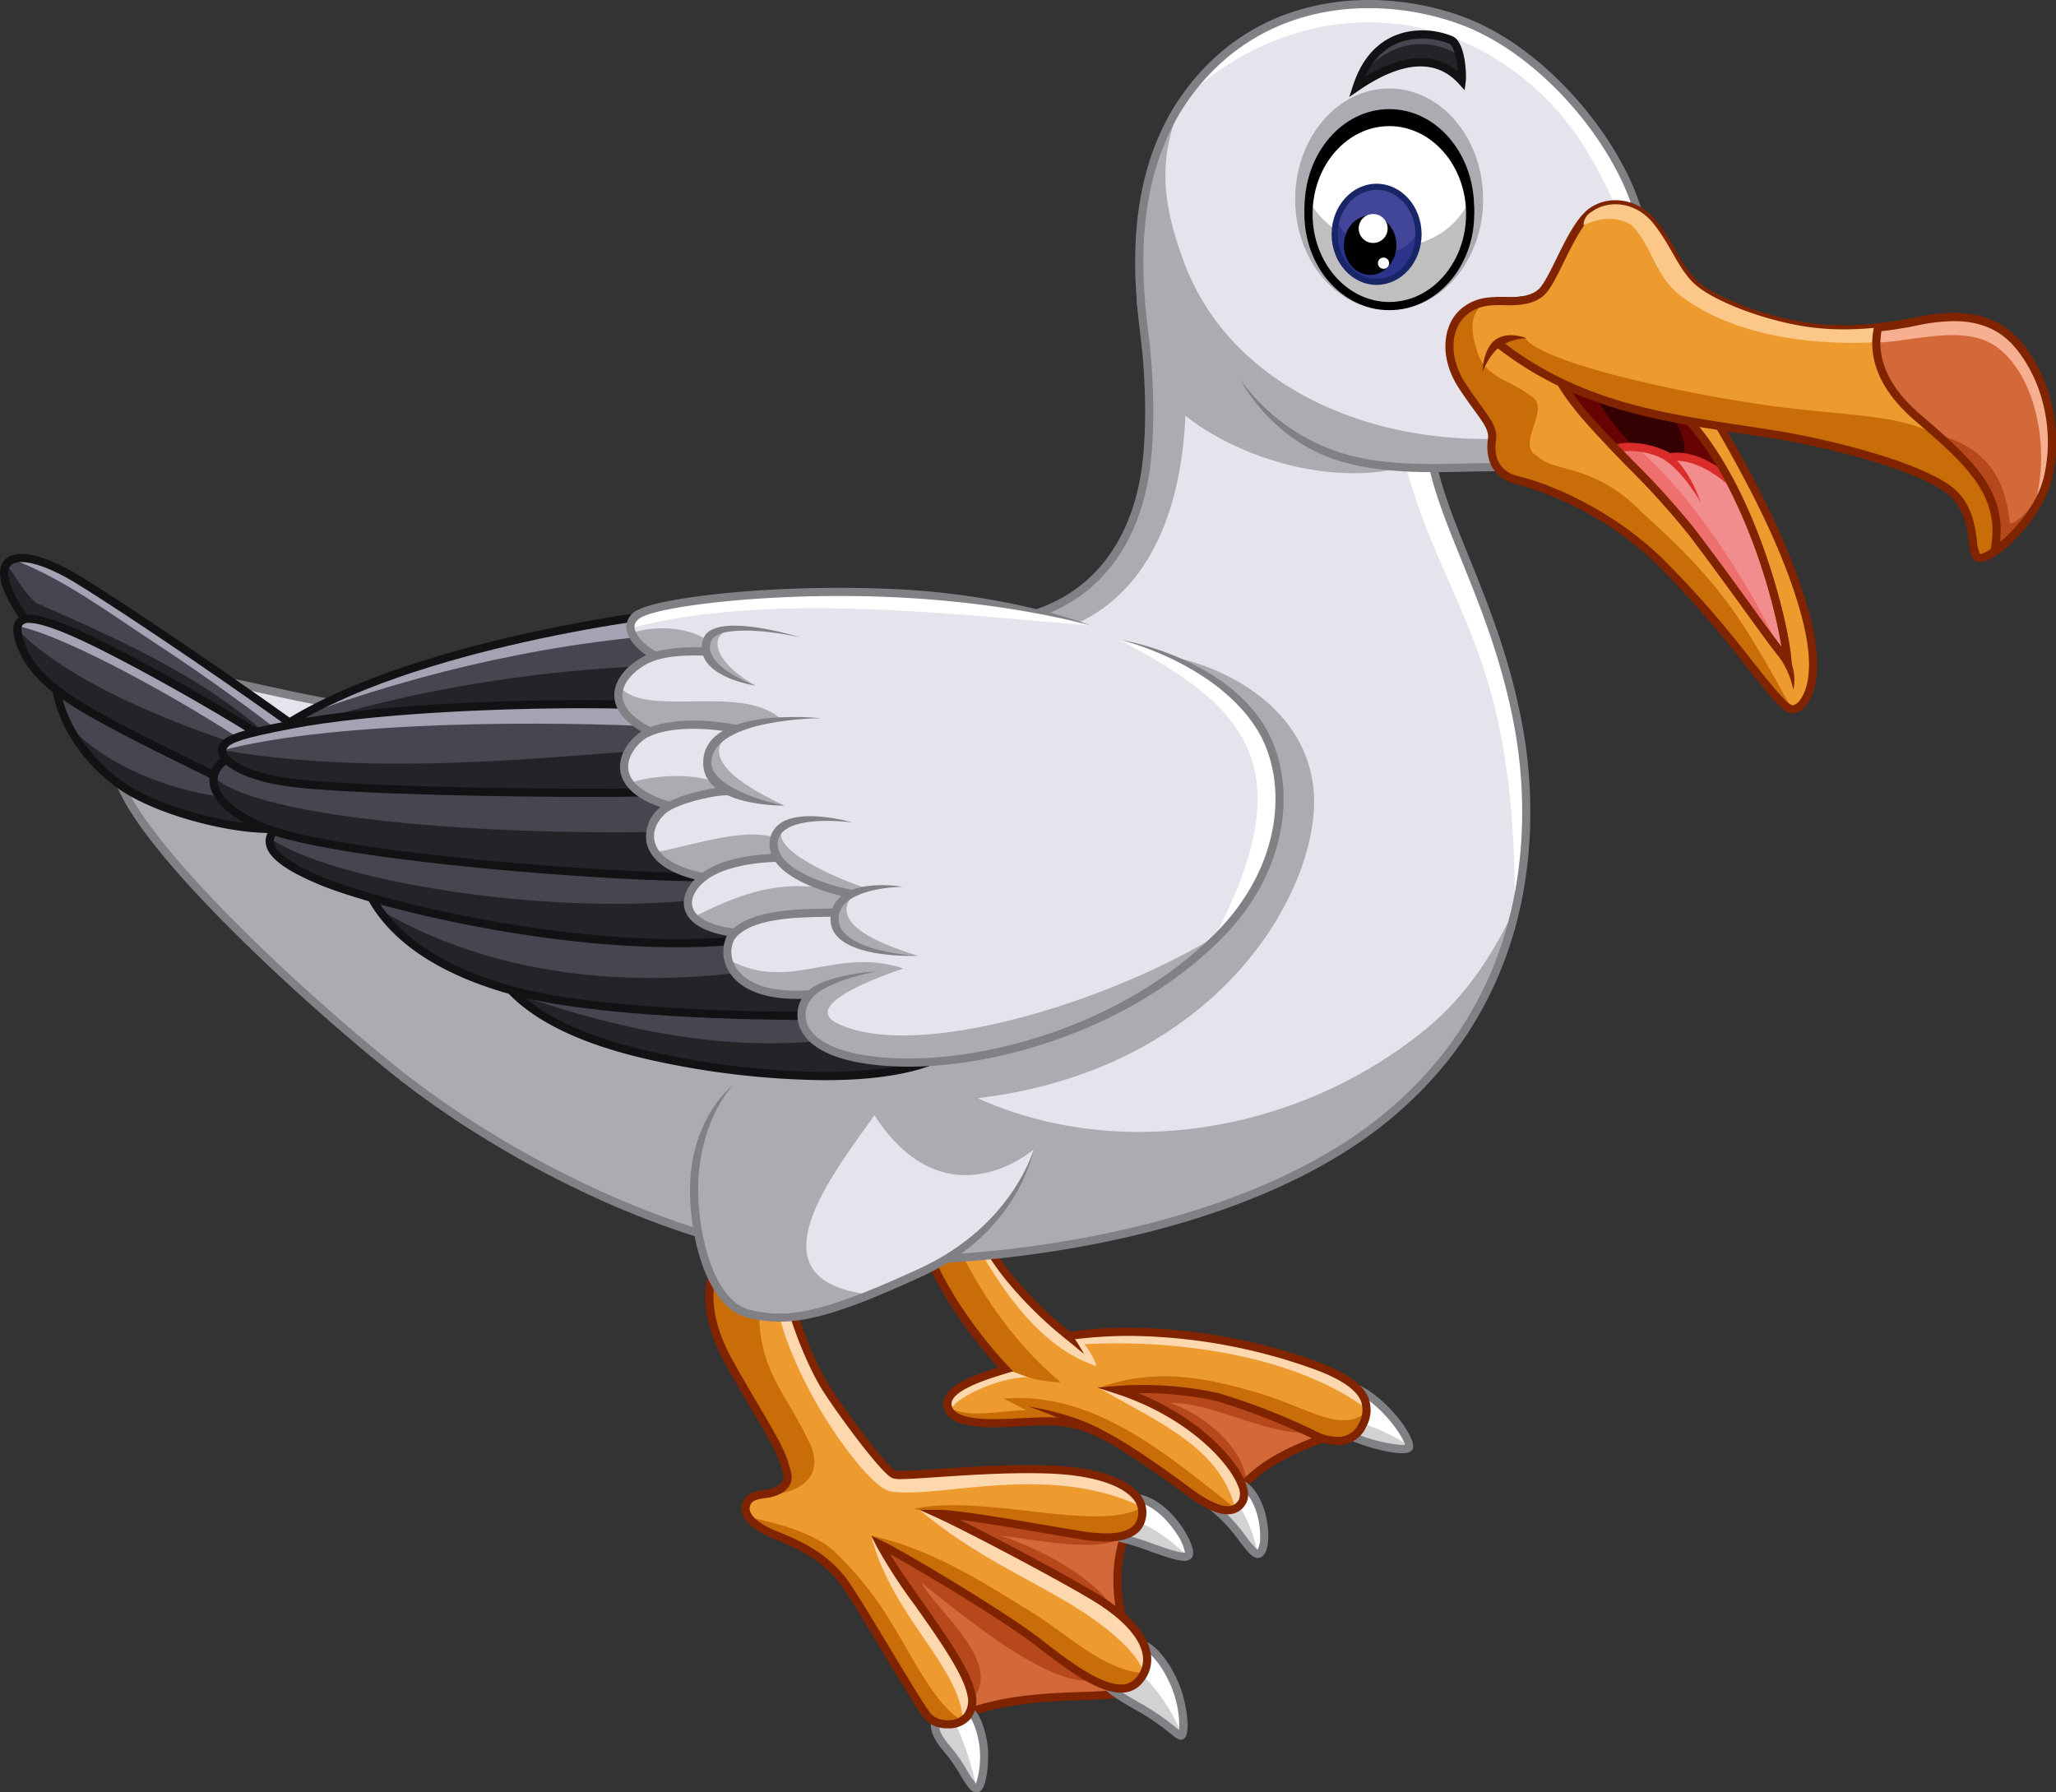 <svg id="e27ee899-4fb0-459a-bace-d47ac016c5a2" data-name="Ebene 1" xmlns="http://www.w3.org/2000/svg" xmlns:xlink="http://www.w3.org/1999/xlink" viewBox="0 0 405.824 353.795"><rect x="0" y="0" width="405.824" height="353.795" fill="#333333" stroke="none"/><defs><style>.a528f237-b4b5-45e1-817e-60fb14409b82{fill:none;}.a99ee4e1-f5dc-4ee8-993e-89804a290c4e{clip-path:url(#f445293e-7d3e-4de9-8a5a-ff4c24b2274d);}.bef8da7e-068a-4bb9-8cf5-d1466b5d9cd9{fill:#d36938;}.fd7b5e37-e7b4-4ced-a53c-e88caceeae17{fill:#b7481c;}.a4a0e5fa-a8d6-4628-bc3f-444d8ca988ce{fill:#802400;}.a4bd3d3f-b256-419f-ab17-0ea2f859d5a6{fill:#fff;}.a66467c5-52d5-473f-a94b-108a8c57d404{fill:#d3d1d1;}.e39b0047-0acf-409a-ac60-aa829f6f91a4{fill:#818085;}.a6cd989c-330e-42b2-9f3c-79512a7f252a{fill:#ed9b2f;}.b8efd3d4-d866-44a5-a133-79234571c3a1{fill:#fdd8af;}.f8b992fd-d455-4a39-927d-a5058011c6ea{fill:#c96d09;}.be70815f-3a48-40c2-9dc4-f7882f397ba5{fill:#e5e4ec;}.f4e1d51b-8806-49d7-9624-4bbc33795b8a{fill:#acabb1;}.b3993d30-212b-49c0-89d7-8d3c27772a6e{fill:#464550;}.a65f20ec-7eb5-4e45-89ad-60a56c79c8f6{fill:#a4a2b3;}.a5811284-9d29-458b-a729-6581926e7d79{fill:#232328;}.b1e8bcd1-e199-49c5-b753-40329342ffb4{fill:#121214;}.a16dfe62-18e5-45c5-83f1-d7cac0309797{fill:#000001;}.b74a25c5-2b53-438b-990f-17c7c952040c{fill:#bfbfbf;}.e95eed40-5734-45df-a988-c5619ca1fd48{fill:#414698;}.f5920c6a-fded-4247-a08a-74ce40900ae0{fill:#2b338b;}.a1640c7c-8ce6-4a79-bbef-0b4d362fd450{fill:#182667;}.b3b94edd-0357-46d0-9d60-b2fd62b223e7{fill:#670403;}.bfd3ccdf-488e-49fd-9fff-09ba35616d2b{fill:#350001;}.b495e47e-3edf-4f5d-bcca-e8c8eb8059f1{fill:#f18d8c;}.a82a3915-fa44-4064-9788-3df098e89feb{fill:#ed706f;}.b6388ff8-43ba-4120-ba8b-8f498f594cba{fill:#db2c2c;}.e1dbd7a6-5190-4259-9c17-0d4154e6ec91{fill:#fbc889;}.a0f2f866-53eb-4067-aea9-992e578f0a76{fill:#f6af90;}</style><clipPath id="f445293e-7d3e-4de9-8a5a-ff4c24b2274d" transform="translate(-94.726 -250.627)"><rect class="a528f237-b4b5-45e1-817e-60fb14409b82" x="94.726" y="250.627" width="405.824" height="353.796"/></clipPath></defs><g id="b64c65c6-2d9a-4657-8fa9-d261b6eeadbb" data-name="Bildmaterial 49"><g class="a99ee4e1-f5dc-4ee8-993e-89804a290c4e"><g class="a99ee4e1-f5dc-4ee8-993e-89804a290c4e"><path class="bef8da7e-068a-4bb9-8cf5-d1466b5d9cd9" d="M359.23,533.14c-5.937,2.616-15.266,4.869-21.168,13.202-3.487-4.749-21.903-17.132-29.249-21.557,3.925-3.209,15.296-4.925,23.045-3.317,7.749,1.609,24.956,7.444,27.372,11.672" transform="translate(-94.726 -250.627)"/><path class="fd7b5e37-e7b4-4ced-a53c-e88caceeae17" d="M331.858,521.468c7.339,1.523,23.157,6.84,26.861,10.989-10.162,4.129-23.432-5.176-32.949-4.903,6.908,2.513,14.322,8.72,15.017,15.583a24.643,24.643,0,0,0-2.725,3.205c-3.487-4.749-21.903-17.132-29.249-21.558,3.925-3.209,15.296-4.924,23.045-3.316" transform="translate(-94.726 -250.627)"/><path class="a4a0e5fa-a8d6-4628-bc3f-444d8ca988ce" d="M337.413,546.819c-3.292-4.485-20.894-16.452-29.015-21.345l-.979-.589.884-.724c2.961-2.42,9.933-4.111,16.954-4.111a33.598,33.598,0,0,1,6.765.629c7.13,1.48,25.226,7.37,27.906,12.062l.445.775-.818.36c-1.114.491-2.337.966-3.63,1.468-5.585,2.169-12.535,4.868-17.206,11.463l-.645.912Zm20.549-14.014c-3.637-3.78-18.649-8.968-26.268-10.549a31.953,31.953,0,0,0-6.437-.596c-5.884,0-11.869,1.262-14.966,3.083,7.182,4.431,23.061,15.084,27.736,20.291,4.919-6.376,11.767-9.036,17.314-11.191.918-.355,1.797-.697,2.621-1.038" transform="translate(-94.726 -250.627)"/><path class="a4bd3d3f-b256-419f-ab17-0ea2f859d5a6" d="M343.229,557.291c-1.71.616-4.33-6.401-11.371-10.949a56.057,56.057,0,0,1,7.955-2.769c4.725,2.769,5.379,12.712,3.416,13.718" transform="translate(-94.726 -250.627)"/><path class="a66467c5-52d5-473f-a94b-108a8c57d404" d="M336.952,544.418a29.471,29.471,0,0,1,6.037,12.895c-1.72-.052-4.409-6.629-11.131-10.971a37.424,37.424,0,0,1,5.094-1.924" transform="translate(-94.726 -250.627)"/><path class="e39b0047-0acf-409a-ac60-aa829f6f91a4" d="M343.011,558.133c-1.11,0-2.012-1.17-3.505-3.11a32.359,32.359,0,0,0-8.085-8.005l-1.177-.761,1.249-.633a55.68,55.68,0,0,1,8.11-2.827l.326-.088.291.17c3.726,2.183,4.94,7.929,4.846,11.26-.04,1.442-.328,3.283-1.469,3.868l-.095.041a1.441,1.441,0,0,1-.491.085h0m-3.327-13.689c-.995.28-3.979,1.141-6.194,2.046a36.239,36.239,0,0,1,7.292,7.551,12.807,12.807,0,0,0,2.162,2.455,4.76,4.76,0,0,0,.514-2.471c.076-3.411-1.221-7.836-3.774-9.581" transform="translate(-94.726 -250.627)"/><path class="a4bd3d3f-b256-419f-ab17-0ea2f859d5a6" d="M372.848,536.293c.47-1.41-4.404-8.728-10.152-11.509-.582,2.25-2.259,8.843-2.259,8.843,4.36,2.196,11.874,3.807,12.411,2.666" transform="translate(-94.726 -250.627)"/><path class="a66467c5-52d5-473f-a94b-108a8c57d404" d="M372.865,536.099a.832.832,0,0,1-.016.194c-.537,1.141-8.051-.469-12.411-2.666,0,0,.346-1.362.778-3.056,4,1.599,8.239,2.997,11.649,5.528" transform="translate(-94.726 -250.627)"/><path class="e39b0047-0acf-409a-ac60-aa829f6f91a4" d="M371.517,537.475c-2.786,0-8.133-1.462-11.442-3.129l-.577-.29.159-.628s1.678-6.594,2.26-8.845l.246-.951.884.428c5.708,2.761,11.265,10.388,10.565,12.487l-.035.089c-.354.752-1.345.839-2.06.839m.532-1.644c-.347-1.534-3.951-7.08-8.827-9.86-.555,2.163-1.472,5.764-1.842,7.216a31.033,31.033,0,0,0,10.137,2.677,3.555,3.555,0,0,0,.532-.033" transform="translate(-94.726 -250.627)"/><path class="a6cd989c-330e-42b2-9f3c-79512a7f252a" d="M277.953,498.018c2.885,7.648,9.828,17.21,15.262,22.895-4.93,1.501-12.881,3.973-11.271,7.798,1.611,3.825,11.472,2.717,14.994,2.616,3.522-.1,8.554-.804,14.592,2.114s13.953,8.822,17.895,11.707,8.571,5.4,10.584,1.778c2.012-3.624-7.145-16.202-24.656-21.938a70.24,70.24,0,0,1,19.725,1.408,129.162,129.162,0,0,1,18.818,7.347c3.019,1.61,7.749,2.415,9.762-1.812,2.012-4.226.804-8.252-9.762-11.976-10.566-3.723-28.479-8.351-48.203-5.634-4.83-3.623-13.685-12.378-16.504-18.819-3.12-3.421-12.105.869-11.236,2.516" transform="translate(-94.726 -250.627)"/><path class="b8efd3d4-d866-44a5-a133-79234571c3a1" d="M311.094,520.259c-11.557-3.853-19.19-15.883-24.785-26.015a4.274,4.274,0,0,1,2.881,1.259c2.818,6.441,11.674,15.195,16.504,18.819,19.724-2.717,37.636,1.911,48.202,5.634,7.828,2.759,10.517,5.683,10.568,8.733-15.871-11.65-40.925-13.596-55.729-12.724.805.805,2.359,3.488,2.359,4.294" transform="translate(-94.726 -250.627)"/><path class="b8efd3d4-d866-44a5-a133-79234571c3a1" d="M311.849,524.686c1.191.239,2.594.071,3.687.288-.06.005-.123.009-.183.014,17.511,5.736,26.668,18.314,24.656,21.938a3.383,3.383,0,0,1-1.494,1.472c-2.877-12.285-16.224-17.513-26.666-23.712" transform="translate(-94.726 -250.627)"/><path class="b8efd3d4-d866-44a5-a133-79234571c3a1" d="M282.197,529.168a2.673,2.673,0,0,1-.253-.456c-1.521-3.613,6.988-6.129,11.925-7.648a12.554,12.554,0,0,1,4.024,1.375c-6.098,0-14.842,4.138-15.696,6.729" transform="translate(-94.726 -250.627)"/><path class="f8b992fd-d455-4a39-927d-a5058011c6ea" d="M363.658,529.919a.655.655,0,0,0,.647.206,8.907,8.907,0,0,1-.647,1.807c-2.013,4.226-6.743,3.422-9.762,1.811a129.168,129.168,0,0,0-18.818-7.346,70.236,70.236,0,0,0-19.724-1.409c.796.26,1.568.54,2.328.827-1.58-.297-4.145-.556-5.725-1.346,10.523-3.827,20.433-2.105,31.355,1.182,9.276,2.791,15.449,7.421,20.346,4.268" transform="translate(-94.726 -250.627)"/><path class="f8b992fd-d455-4a39-927d-a5058011c6ea" d="M297.315,529.014c-2.163-1.183-2.893-1.51-4.503-2.314,18.079-1.507,32.471,11.27,45.776,21.668-2.339,1.203-5.975-.886-9.163-3.219-3.942-2.885-11.857-8.789-17.895-11.707s-11.07-2.214-14.592-2.115c-3.522.102-13.384,1.209-14.994-2.615a2.052,2.052,0,0,1-.067-.226c4.986,2.213,9.425.528,15.438.528" transform="translate(-94.726 -250.627)"/><path class="f8b992fd-d455-4a39-927d-a5058011c6ea" d="M277.953,498.018c-.474-.897,1.979-2.578,4.814-3.369,5.354,10.996,11.6,20.608,21.316,28.829-6.298-.302-7.698-1.711-10.868-2.565-5.434-5.685-12.377-15.247-15.262-22.895" transform="translate(-94.726 -250.627)"/><path class="a4a0e5fa-a8d6-4628-bc3f-444d8ca988ce" d="M311.505,534.324l.804-1.395c-5.962-3.437-14.524-4.664-14.524-4.664a92.307,92.307,0,0,1,13.72,6.059" transform="translate(-94.726 -250.627)"/><path class="a4a0e5fa-a8d6-4628-bc3f-444d8ca988ce" d="M308.735,517.926s-2.173-3.896-3.34-4.853l-1.021,1.246c1.165.955,4.361,3.607,4.361,3.607" transform="translate(-94.726 -250.627)"/><path class="a4a0e5fa-a8d6-4628-bc3f-444d8ca988ce" d="M337.035,549.527c-2.039,0-4.609-1.185-8.085-3.729l-.758-.556c-3.986-2.924-11.406-8.366-17.012-11.076a21.927,21.927,0,0,0-9.968-2.179c-1.006,0-1.932.044-2.827.086-.498.024-.973.046-1.424.06-.451.013-1.007.043-1.637.076-1.249.067-2.803.15-4.407.15-5.67,0-8.758-1.06-9.715-3.335a3.177,3.177,0,0,1,.042-2.683c1.22-2.604,5.727-4.323,10.503-5.817-5.195-5.663-11.686-14.66-14.533-22.186a1.47,1.47,0,0,1,.141-1.432c.949-1.575,4.972-3.497,8.315-3.497a5.375,5.375,0,0,1,4.114,1.552l.09.098.054.122c2.635,6.023,10.873,14.389,15.986,18.298a90.026,90.026,0,0,1,11.892-.779,111.692,111.692,0,0,1,36.358,6.497c6.005,2.117,9.491,4.508,10.657,7.314a6.83,6.83,0,0,1-.436,5.767,5.961,5.961,0,0,1-5.717,3.57,11.403,11.403,0,0,1-5.15-1.395,130.029,130.029,0,0,0-18.639-7.276,67.326,67.326,0,0,0-14.918-1.561c-.186,0-.371.001-.553.003,12.347,5.04,19.352,13.061,21.136,17.613.66,1.683.718,3.096.168,4.085a4.025,4.025,0,0,1-3.677,2.21m-17.074-25.521a69.011,69.011,0,0,1,15.316,1.611,129.458,129.458,0,0,1,18.998,7.415,9.741,9.741,0,0,0,4.393,1.205,4.39,4.39,0,0,0,4.263-2.651,5.249,5.249,0,0,0,.403-4.457c-.967-2.327-4.232-4.484-9.706-6.413a110.029,110.029,0,0,0-35.822-6.405,88.385,88.385,0,0,0-12.003.807l-.327.046-.266-.198c-5.196-3.898-13.847-12.638-16.699-19.009a3.882,3.882,0,0,0-2.841-.938c-3.127,0-6.608,1.941-6.954,2.739,2.929,7.751,9.868,17.145,15.081,22.599l.903.945-1.251.382c-3.36,1.022-9.616,2.926-10.748,5.34a1.587,1.587,0,0,0-.015,1.376c.656,1.557,3.425,2.348,8.231,2.348,1.562,0,3.091-.081,4.321-.147.645-.034,1.215-.065,1.677-.077.441-.013.906-.036,1.394-.058.871-.042,1.859-.09,2.903-.09a23.79,23.79,0,0,1,10.669,2.34c5.738,2.774,13.236,8.273,17.263,11.228l.756.555c3.144,2.3,5.477,3.418,7.135,3.418a2.41,2.41,0,0,0,2.271-1.382,3.558,3.558,0,0,0-.261-2.717c-1.778-4.534-9.849-13.448-23.941-18.065l-3.764-1.233,3.946-.333c1.405-.12,2.978-.181,4.675-.181" transform="translate(-94.726 -250.627)"/><path class="be70815f-3a48-40c2-9dc4-f7882f397ba5" d="M320.01,311.042c.366,3.525,2.489,17.21,1.08,30.494-1.409,13.283-8.017,26.566-23.984,30.86-10.408,2.799-86.267,9.338-135.921,17.219-16.906-2.896-27.828-7.028-34.819-4.884-11.092,3.403-8.788,17.453-8.788,17.453,1.61,12.344,34.751,43.606,55.481,60.11,20.731,16.504,56.432,35.726,87.82,37.032,31.386,1.308,78.189-5.366,105.779-26.835,27.591-21.468,32.422-52.865,27.86-78.09s-16.101-41.326-17.712-56.354c-1.609-3.22-56.796-27.005-56.796-27.005" transform="translate(-94.726 -250.627)"/><path class="a4bd3d3f-b256-419f-ab17-0ea2f859d5a6" d="M371.909,341.636c2.172,0,2.766-1.71,5.154-1.71,2.306,14.502,13.082,30.297,17.455,54.475a88.965,88.965,0,0,1-.795,36.415c.364-51.845-13.776-59.222-21.814-89.18" transform="translate(-94.726 -250.627)"/><path class="f4e1d51b-8806-49d7-9624-4bbc33795b8a" d="M295.342,376.766q-2.389-1.593-4.779-3.187c3.036-.447,5.278-.843,6.544-1.183,15.966-4.294,22.574-17.577,23.983-30.86,1.409-13.284-.713-26.97-1.08-30.494,0,0,3.104,1.337,7.857,3.419,3.464,26.489-1.654,59.442-32.525,62.305" transform="translate(-94.726 -250.627)"/><path class="f4e1d51b-8806-49d7-9624-4bbc33795b8a" d="M126.265,384.766c5.563,5.824,12.209,10.684,19.221,15.539,3.22,3.22,8.05,4.024,12.076,6.44,37.669,23.354,75.338,38.249,116.966,50.621a16.796,16.796,0,0,1-1.641-2.72s72.858-28.378,51.458-74.727c11.538,1.869,28.009,9.934,29.651,26.491,1.803,18.177-17.266,55.109-66.283,60.983,28.095,12.71,63.868,6.776,88.825-13.955,8.075-6.707,13.207-15.113,17.549-24.187a73.832,73.832,0,0,1-27.429,43.24c-27.591,21.469-74.393,28.143-105.78,26.835-31.387-1.307-67.089-20.528-87.819-37.032-20.731-16.504-53.871-47.766-55.482-60.111,0,0-2.285-13.958,8.688-17.417" transform="translate(-94.726 -250.627)"/><path class="f4e1d51b-8806-49d7-9624-4bbc33795b8a" d="M321.312,324.075a74.474,74.474,0,0,0-1.302-13.033s55.186,23.784,56.796,27.005c.099.921.236,1.847.405,2.778-18.999,9.187-49.178-2.913-55.899-16.75" transform="translate(-94.726 -250.627)"/><path class="e39b0047-0acf-409a-ac60-aa829f6f91a4" d="M268.608,500.289c-2.64,0-5.251-.053-7.763-.159-30.286-1.26-66.165-19.595-88.286-37.207-17.428-13.874-53.994-46.95-55.776-60.61-.024-.147-2.282-14.783,9.348-18.352a16.062,16.062,0,0,1,4.741-.629c4.266,0,9.451,1.139,16.017,2.581,4.201.923,8.96,1.967,14.303,2.886,27.01-4.282,61.629-8.156,89.453-11.27,23.222-2.598,41.566-4.651,46.252-5.911,18.086-4.863,22.419-20.989,23.393-30.168,1.219-11.49-.24-23.395-.862-28.479-.094-.768-.171-1.391-.218-1.847l-.142-1.366,1.261.544c9.261,3.991,55.541,24.069,57.199,27.384l.064.13.016.145c.746,6.964,3.671,14.195,7.06,22.567,3.85,9.516,8.214,20.301,10.642,33.729,2.717,15.014,5.407,52.754-28.156,78.87-25.739,20.027-67.782,27.162-98.546,27.162m107.421-161.953c-2.253-2.593-34.271-17.02-55.058-26.003.018.141.036.289.055.442.629,5.139,2.103,17.171.865,28.845-1.017,9.59-5.563,26.441-24.575,31.553-4.805,1.292-23.202,3.351-46.493,5.957-27.852,3.117-62.517,6.995-89.51,11.28l-.132.021-.132-.022c-5.432-.931-10.254-1.99-14.506-2.924-6.47-1.42-11.58-2.544-15.671-2.544a14.48,14.48,0,0,0-4.269.559c-10.282,3.154-8.32,16.008-8.228,16.579,1.555,11.915,33.85,42.599,55.187,59.585,21.917,17.449,57.426,35.612,87.35,36.859,2.49.103,5.078.155,7.696.155,30.496,0,72.14-7.046,97.557-26.822,32.869-25.576,30.224-62.587,27.561-77.312-2.399-13.265-6.73-23.968-10.551-33.412-3.401-8.404-6.341-15.672-7.146-22.796" transform="translate(-94.726 -250.627)"/><path class="b3993d30-212b-49c0-89d7-8d3c27772a6e" d="M154.745,395.376c-8.453-6.343-34.027-23.889-44.882-30.495-12.68-7.714-20.462-4.83-8.118,10.735,8.05,6.306,47.565,25.896,47.565,25.896Z" transform="translate(-94.726 -250.627)"/><path class="a65f20ec-7eb5-4e45-89ad-60a56c79c8f6" d="M97.242,361.046c2.377-.909,7.019.427,12.621,3.835,10.855,6.606,36.429,24.152,44.882,30.495l-1.774,2.002c-8.692-6.734-17.581-13.26-27.645-19.836-9.162-5.987-17.98-12.661-28.084-16.496" transform="translate(-94.726 -250.627)"/><path class="a5811284-9d29-458b-a729-6581926e7d79" d="M102.013,369.712c17.477,7.69,36.162,15.989,49.215,29.635l-1.917,2.165s-39.516-19.59-47.566-25.896c-5.62-7.086-7.058-11.537-5.771-13.562,2.036,2.517,3.562,5.801,6.039,7.658" transform="translate(-94.726 -250.627)"/><path class="b1e8bcd1-e199-49c5-b753-40329342ffb4" d="M148.953,402.233c-1.617-.801-39.681-19.698-47.704-25.984l-.134-.132c-5.231-6.595-7.31-11.494-6.016-14.173.438-.905,1.463-1.984,3.862-1.984,2.813,0,6.832,1.503,11.32,4.234,11.143,6.781,36.888,24.492,44.947,30.538l.698.524-6.422,7.25Zm4.608-6.735c-8.731-6.467-33.312-23.354-44.116-29.928-4.178-2.542-7.999-4-10.484-4-1.255,0-2.068.361-2.412,1.074-.36.745-1.005,3.837,5.767,12.396,7.536,5.838,42.004,23.086,46.801,25.477l4.444-5.019" transform="translate(-94.726 -250.627)"/><path class="b3993d30-212b-49c0-89d7-8d3c27772a6e" d="M105.838,383.197c-.806,6.843,4.359,16.602,12.796,22.49,8.436,5.888,26.852,9.914,32.891,8.102-2.013-6.239-11.472-15.077-11.472-15.077Z" transform="translate(-94.726 -250.627)"/><path class="a5811284-9d29-458b-a729-6581926e7d79" d="M148.642,408.458a21.269,21.269,0,0,1,2.882,5.331c-6.038,1.812-24.454-2.214-32.891-8.102a33.018,33.018,0,0,1-10.373-11.868c9.856,10.592,28.102,15.341,40.382,14.639" transform="translate(-94.726 -250.627)"/><path class="b1e8bcd1-e199-49c5-b753-40329342ffb4" d="M147.643,415.032c-8.053,0-22.135-3.566-29.469-8.685-8.362-5.835-14.009-15.828-13.136-23.244l.129-1.094,35.339,16.024.096.091c.392.366,9.636,9.053,11.689,15.418l.252.782-.787.237a14.811,14.811,0,0,1-4.113.471m2.813-1.818c-2.298-5.573-9.92-12.931-10.858-13.825l-33.038-14.981c-.154,6.738,5.046,15.392,12.535,20.619,6.884,4.805,20.75,8.395,28.548,8.395a16.353,16.353,0,0,0,2.813-.208" transform="translate(-94.726 -250.627)"/><path class="b3993d30-212b-49c0-89d7-8d3c27772a6e" d="M148.807,397.487c-9.358-6.239-30.189-18.013-39.75-22.139-9.56-4.126-11.874-3.019-10.566,1.51,1.307,4.528,4.528,8.956,14.793,14.725,9.329,5.245,19.627,10.01,28.982,14.759,2.214-1.006,6.541-8.855,6.541-8.855" transform="translate(-94.726 -250.627)"/><path class="a65f20ec-7eb5-4e45-89ad-60a56c79c8f6" d="M109.057,375.348c9.561,4.126,30.392,15.9,39.75,22.139,0,0-.593,1.076-1.452,2.481-13.99-9.682-39.095-23.748-49.122-25.754.489-2.109,3.564-1.999,10.824,1.134" transform="translate(-94.726 -250.627)"/><path class="a5811284-9d29-458b-a729-6581926e7d79" d="M147.637,399.504c-1.441,2.397-3.883,6.163-5.37,6.838-9.356-4.749-19.653-9.514-28.983-14.759-10.264-5.769-13.485-10.197-14.793-14.725a7.36,7.36,0,0,1-.323-1.913c10.99,10.97,31.906,19.072,49.469,24.559" transform="translate(-94.726 -250.627)"/><path class="b1e8bcd1-e199-49c5-b753-40329342ffb4" d="M141.901,407.059c-2.981-1.513-6.13-3.064-9.174-4.563-6.621-3.26-13.467-6.63-19.838-10.212-9.139-5.138-13.537-9.543-15.171-15.204-.543-1.878-.489-3.163.171-4.04a3.082,3.082,0,0,1,2.621-1.062c1.866,0,4.765.861,8.867,2.631,9.589,4.137,30.593,16.019,39.877,22.207l.616.411-.358.648c-.744,1.349-4.574,8.137-6.913,9.2l-.352.16Zm5.838-9.314c-9.515-6.254-29.689-17.64-39-21.659-3.842-1.658-6.61-2.498-8.229-2.498a1.629,1.629,0,0,0-1.334.421c-.22.293-.384.987.089,2.625,1.101,3.81,3.608,8.173,14.413,14.247,6.333,3.56,13.16,6.921,19.76,10.171,2.916,1.436,5.928,2.919,8.8,4.374,1.42-1.028,3.933-4.926,5.501-7.681" transform="translate(-94.726 -250.627)"/><path class="be70815f-3a48-40c2-9dc4-f7882f397ba5" d="M339.577,325.6a36.34,36.34,0,0,0,20.055,15.332c13.686,4.025,29.653.604,37.166,2.616,5.771-3.623,22.139-42.802,22.139-47.096-2.146-14.491-17.897-35.333-35.959-41.863-17.443-6.306-40.253-4.026-53.939,14.759s-7.852,43.537-7.248,50.379Z" transform="translate(-94.726 -250.627)"/><path class="a4bd3d3f-b256-419f-ab17-0ea2f859d5a6" d="M391.834,263.444c-21.142-14.401-46.846-9.095-63.344,6.7.185-.265.358-.533.55-.796,13.686-18.785,36.496-21.065,53.939-14.759,18.061,6.529,33.813,27.372,35.959,41.862a19.321,19.321,0,0,1-1.111,4.343c-6.255-14.101-11.099-27.204-25.993-37.35" transform="translate(-94.726 -250.627)"/><path class="f4e1d51b-8806-49d7-9624-4bbc33795b8a" d="M328.694,269.849c-6.296,11.911-3.915,22.324-.593,31.621,10.135,28.959,45.107,39.832,74.207,34.482-2.191,3.897-4.146,6.74-5.51,7.596-7.513-2.012-23.48,1.409-37.166-2.616a35.29,35.29,0,0,1-19.754-14.838l-18.067-6.068c-.598-6.783-6.344-31.455,6.883-50.177" transform="translate(-94.726 -250.627)"/><path class="e39b0047-0acf-409a-ac60-aa829f6f91a4" d="M396.929,344.416l.297-.187c5.836-3.664,22.516-42.927,22.516-47.778l-.008-.117c-2.166-14.621-18.228-35.903-36.482-42.502-16.03-5.796-40.018-5.334-54.863,15.042-12.376,16.987-9.678,38.834-8.526,48.164.141,1.135.259,2.09.324,2.831l1.604-.142c-.067-.756-.187-1.728-.331-2.887-1.128-9.14-3.771-30.545,8.23-47.018,14.32-19.656,37.508-20.083,53.015-14.477,17.711,6.403,33.291,26.992,35.426,41.161-.124,4.698-15.888,41.776-21.494,46.171-3.207-.764-7.673-.668-12.812-.553-7.536.167-16.081.355-23.966-1.966a39.478,39.478,0,0,1-20.282-14.558s6.014,12.041,19.828,16.104c8.125,2.39,17.178,2.191,24.455,2.03,5.217-.114,9.722-.214,12.73.591Z" transform="translate(-94.726 -250.627)"/><path class="bef8da7e-068a-4bb9-8cf5-d1466b5d9cd9" d="M317.718,551.756c-2.967,4.932-3.474,14.995,0,22.441.555,3.12,3.118,7.713-.351,10.028-3.468,2.314-20.099-.467-33.246,5.168-4.29-3.522-18.077-30.29-21.397-36.328.302-5.837,8.151-7.044,14.188-7.246,6.038-.201,40.806,5.937,40.806,5.937" transform="translate(-94.726 -250.627)"/><path class="fd7b5e37-e7b4-4ced-a53c-e88caceeae17" d="M276.912,545.819c6.038-.201,40.806,5.937,40.806,5.937-.102.168-.193.357-.288.537-1.673,5.853-18.027,2.23-25.171,1.451,21.736,7.623,29.535,20.453,22.29,26.893-8.051,7.245-27.443-9.459-37.909-17.509,3.22,5.635,15.368,15.094,10.537,22.339a9.389,9.389,0,0,1-3.678,3.319c-4.86-5.232-17.601-29.948-20.775-35.722.301-5.837,8.151-7.044,14.188-7.245" transform="translate(-94.726 -250.627)"/><path class="a4a0e5fa-a8d6-4628-bc3f-444d8ca988ce" d="M283.61,590.014c-3.687-3.027-13.719-21.832-19.106-31.933-1.065-1.995-1.925-3.609-2.487-4.629l-.11-.2.012-.229c.258-4.992,5.294-7.685,14.966-8.009,6.018-.236,39.571,5.701,40.972,5.95l1.154.203-.604,1.005c-2.742,4.554-3.379,14.355.039,21.685l.063.199a22.778,22.778,0,0,0,.575,2.224c.847,2.894,1.901,6.497-1.27,8.613-1.558,1.04-4.949,1.159-9.642,1.324-6.714.238-15.91.562-23.734,3.915l-.45.193Zm33.334-15.57c-3.463-7.513-2.939-16.915-.461-22.086-5.845-1.018-33.26-5.739-39.257-5.739-.101,0-.198.002-.288.004-8.53.285-13.035,2.391-13.395,6.262.563,1.029,1.382,2.567,2.38,4.437,4.798,8.995,14.618,27.404,18.36,31.13,7.988-3.285,17.126-3.607,23.833-3.844,4.092-.143,7.626-.268,8.804-1.054,2.032-1.355,1.538-3.682.619-6.822-.236-.806-.459-1.568-.595-2.288" transform="translate(-94.726 -250.627)"/><path class="a4bd3d3f-b256-419f-ab17-0ea2f859d5a6" d="M287.513,603.615c-1.147.114-2.776-4.029-5.065-6.81-2.064-2.505-3.852-4.449-2.918-7.078.932-2.627,5.439-1.956,6.677-1.228,1.239.725,2.379,4.147,2.681,7.033.302,2.884-.277,7.975-1.375,8.083" transform="translate(-94.726 -250.627)"/><path class="a66467c5-52d5-473f-a94b-108a8c57d404" d="M279.529,589.727a2.912,2.912,0,0,1,2.434-1.777,63.865,63.865,0,0,1,5.562,15.66l-.008.005c-1.152.114-2.782-4.03-5.07-6.81-2.064-2.506-3.852-4.449-2.918-7.078" transform="translate(-94.726 -250.627)"/><path class="e39b0047-0acf-409a-ac60-aa829f6f91a4" d="M287.467,604.422c-1.118,0-1.941-1.365-3.184-3.431a31.184,31.184,0,0,0-2.457-3.674l-.334-.403c-1.932-2.334-3.757-4.539-2.722-7.455.554-1.56,2.097-2.418,4.347-2.418a7.771,7.771,0,0,1,3.496.763c1.767,1.035,2.823,5.238,3.074,7.643.259,2.465-.081,7.088-1.181,8.44a1.349,1.349,0,0,1-.914.53l-.125.005h0m-4.35-15.771c-.879,0-2.414.176-2.83,1.347-.695,1.959.418,3.44,2.446,5.888l.335.409a32.154,32.154,0,0,1,2.594,3.866,16.786,16.786,0,0,0,1.712,2.536,17.579,17.579,0,0,0,.713-7.082c-.319-3.048-1.491-5.955-2.288-6.422a6.27,6.27,0,0,0-2.682-.542" transform="translate(-94.726 -250.627)"/><path class="a4bd3d3f-b256-419f-ab17-0ea2f859d5a6" d="M327.832,593.217c-.721.002-2.985-2.684-8.553-5.786-3.798-2.115-6.542-3.976-6.794-5.183-.251-1.208,5.389-7.511,7.632-7.01,1.879.418,4.821,3.614,6.709,8.419,1.649,4.201,1.861,9.409,1.006,9.56" transform="translate(-94.726 -250.627)"/><path class="a66467c5-52d5-473f-a94b-108a8c57d404" d="M315.711,577.769c6.034,3.845,9.695,9.181,12.357,15.222-.067.125-.144.21-.235.225-.722.002-2.986-2.683-8.554-5.786-3.797-2.115-6.541-3.975-6.793-5.182-.134-.646,1.414-2.74,3.225-4.479" transform="translate(-94.726 -250.627)"/><path class="e39b0047-0acf-409a-ac60-aa829f6f91a4" d="M327.832,594.023c-.568,0-1.078-.407-2.195-1.3a46.686,46.686,0,0,0-6.75-4.59c-4.819-2.683-6.902-4.342-7.189-5.721-.057-.272-.207-.998,1.586-3.204,1.557-1.915,4.942-5.224,7.009-4.755,2.403.536,5.466,4.283,7.283,8.91,1.418,3.611,2.006,8.588,1.189,10.048a1.136,1.136,0,0,1-.793.599l-.139.013h-.001m-7.985-18.008c-1.854,0-6.312,5.014-6.558,6.125.143.425,1.093,1.641,6.382,4.589a47.802,47.802,0,0,1,6.969,4.736c.297.237.599.477.843.66a20.505,20.505,0,0,0-1.406-8.173c-1.947-4.959-4.759-7.622-6.135-7.929a.519.519,0,0,0-.095-.008" transform="translate(-94.726 -250.627)"/><path class="a4bd3d3f-b256-419f-ab17-0ea2f859d5a6" d="M329.241,557.693c-1.358,1.259-10.465-3.421-16.05-4.075a39.518,39.518,0,0,0,6.08-7.277c6.281,1.088,11.178,10.397,9.97,11.352" transform="translate(-94.726 -250.627)"/><path class="a66467c5-52d5-473f-a94b-108a8c57d404" d="M313.191,553.618a27.192,27.192,0,0,0,3.193-3.353c5.138.842,8.937,4.057,12.756,7.478-1.612,1.022-10.468-3.483-15.949-4.125" transform="translate(-94.726 -250.627)"/><path class="e39b0047-0acf-409a-ac60-aa829f6f91a4" d="M328.459,558.712c-1.402,0-3.817-.843-6.614-1.819a46.958,46.958,0,0,0-8.748-2.476l-1.83-.214,1.4-1.197a38.919,38.919,0,0,0,5.927-7.1l.288-.448.526.091c5.477.947,9.87,7.45,10.688,10.669.096.376.386,1.52-.307,2.066a1.867,1.867,0,0,1-1.329.428h-.001m.165-1.618a9.897,9.897,0,0,0-1.753-3.888c-.788-1.198-3.559-5.037-7.231-5.964a42.885,42.885,0,0,1-4.709,5.854,64.666,64.666,0,0,1,7.445,2.276c2.547.891,4.954,1.731,6.083,1.731a1.386,1.386,0,0,0,.165-.009" transform="translate(-94.726 -250.627)"/><path class="a6cd989c-330e-42b2-9f3c-79512a7f252a" d="M236.525,499.326c-3.556,6.509-1.121,14.127,1.609,19.255,4.111,7.716,10.467,17.308,11.339,20.73.654,2.214,1.49,3.776-.763,5.276-2.255,1.501-5.585.377-6.617,2.792-.902,2.114,1.237,4.396,5.165,6.021,4.75,1.963,10.634,4.293,14.76,10.532,4.126,6.24,13.384,22.291,15.767,25.427,1.923,2.533,9.996,2.75,8.654-4.361s-14.056-21.669-17.98-29.519c4.428,2.115,24.28,13.947,31.196,19.322,7.574,5.887,15.977,12.148,19.901,7.518,3.925-4.629.494-10.873-8.697-16.44-7.473-4.529-25.594-14.022-30.928-16.438,4.629,0,22.554,3.334,28.278,4.227,6.877,1.074,11.472.302,11.975-4.025.503-4.328-5.233-8.453-18.215-8.957-12.981-.503-29.082,1.578-30.759.973-1.677-.604-9.393-10.801-13.15-16.57-3.757-5.77-7.514-16.504-7.647-19.455-4.16-4.026-13.888-6.308-13.888-6.308" transform="translate(-94.726 -250.627)"/><path class="b8efd3d4-d866-44a5-a133-79234571c3a1" d="M247.393,503.446a15.34,15.34,0,0,1,3.02,2.188c.133,2.951,3.89,13.685,7.647,19.455,3.757,5.769,11.473,15.966,13.149,16.57,1.678.604,17.779-1.476,30.76-.973,11.377.442,17.188,3.665,18.112,7.368-18.481-8.877-40.022-1.493-49.61-3.046-4.931-.799-22.206-24.9-23.078-41.562" transform="translate(-94.726 -250.627)"/><path class="b8efd3d4-d866-44a5-a133-79234571c3a1" d="M279.931,549.441c5.334,2.416,23.455,11.909,30.928,16.437,8.25,4.999,11.84,10.539,9.653,14.968-1.428-4.566-8.44-9.88-13.819-13.18-9.036-5.545-19.819-10.073-30.491-19.03,2.283.428,3.276.743,3.729.805" transform="translate(-94.726 -250.627)"/><path class="b8efd3d4-d866-44a5-a133-79234571c3a1" d="M268.459,555.479c3.925,7.85,16.639,22.407,17.98,29.519.503,2.67-.32,4.307-1.647,5.176-.619-10.698-14.118-20.606-18.101-36.43a5.301,5.301,0,0,1,1.768,1.735" transform="translate(-94.726 -250.627)"/><path class="f8b992fd-d455-4a39-927d-a5058011c6ea" d="M238.135,518.581c-2.73-5.128-5.165-12.746-1.609-19.255a52.004,52.004,0,0,1,8.48,2.904c-2.309,17.878,4.27,22.032,9.164,32.52,4.254,7.799-2.731,11.225-8.858,10.832a8.168,8.168,0,0,0,3.398-.995c2.254-1.5,1.417-3.062.764-5.276-.872-3.421-7.229-13.014-11.339-20.73" transform="translate(-94.726 -250.627)"/><path class="f8b992fd-d455-4a39-927d-a5058011c6ea" d="M259,556.486a68.494,68.494,0,0,1,8.209,9.24c5.904,7.837,11.261,21.352,17.494,24.501-2.214,1.371-5.733.694-6.918-.868-2.383-3.136-11.64-19.187-15.766-25.427-4.126-6.239-10.01-8.569-14.76-10.532a10.612,10.612,0,0,1-4.8-3.362c6.195,1.402,12.497,3.077,16.541,6.448" transform="translate(-94.726 -250.627)"/><path class="f8b992fd-d455-4a39-927d-a5058011c6ea" d="M320.097,548.156a4.425,4.425,0,0,1,.087,1.487c-.504,4.326-5.099,5.099-11.976,4.025-5.723-.893-23.648-4.227-28.277-4.227.052.024-2.029-.473-1.975-.448-1.666-.456-1.755-.243-2.855-.558,13.887-2.977,36.417,4.805,44.996-.279" transform="translate(-94.726 -250.627)"/><path class="f8b992fd-d455-4a39-927d-a5058011c6ea" d="M320.481,580.907a7.117,7.117,0,0,1-.925,1.412c-3.924,4.63-12.327-1.631-19.901-7.518-6.414-4.986-23.946-15.519-29.99-18.708a11.11,11.11,0,0,1-2.974-2.349c12.518,2.853,22.09,9.269,31.655,15.091,7.09,4.314,13.963,11.4,22.135,12.072" transform="translate(-94.726 -250.627)"/><path class="a4a0e5fa-a8d6-4628-bc3f-444d8ca988ce" d="M281.863,591.774a6.042,6.042,0,0,1-4.721-1.928c-1.305-1.719-4.548-7.097-7.98-12.79-2.908-4.821-5.915-9.807-7.815-12.679-3.902-5.9-9.55-8.233-14.089-10.107l-.306-.127c-2.931-1.21-4.919-2.794-5.599-4.458a3.347,3.347,0,0,1-.001-2.622c.778-1.821,2.541-2.084,4.096-2.316a6.922,6.922,0,0,0,2.816-.831c1.425-.947,1.283-1.676.664-3.642-.075-.237-.152-.481-.235-.763-.511-2.005-3.175-6.528-5.996-11.316-1.818-3.086-3.696-6.276-5.274-9.235-2.311-4.342-5.595-12.717-1.605-20.019l.294-.539.597.141c.405.095,9.994,2.379,14.262,6.512l.23.222.015.319c.121,2.658,3.678,13.154,7.519,19.053,4.308,6.616,11.458,15.73,12.744,16.251a4.501,4.501,0,0,0,1.058.065h.001c1.453,0,3.915-.166,7.032-.375,4.925-.333,11.67-.787,18.038-.787,1.548,0,3.025.026,4.393.08,8.561.332,14.787,2.278,17.53,5.483a5.622,5.622,0,0,1,1.452,4.37c-.398,3.431-3.061,5.17-7.911,5.17a32.613,32.613,0,0,1-4.988-.442c-1.427-.224-3.616-.598-6.165-1.034-5.376-.921-12.749-2.184-17.685-2.806,7.517,3.747,20.902,10.847,27.042,14.566,6.29,3.81,9.953,7.895,10.591,11.813a6.969,6.969,0,0,1-1.697,5.838,5.254,5.254,0,0,1-4.193,1.891c-4.491,0-10.272-4.21-16.815-9.296-5.871-4.561-21.753-14.205-28.697-18.003,1.622,2.702,3.889,5.915,6.256,9.269,4.754,6.734,9.669,13.698,10.508,18.147a5.889,5.889,0,0,1-.961,5.08,5.563,5.563,0,0,1-4.405,1.845m-13.057-37.02c4.659,2.223,24.582,14.157,31.342,19.412,4.863,3.779,11.524,8.956,15.829,8.956a3.664,3.664,0,0,0,2.965-1.322,5.424,5.424,0,0,0,1.335-4.538c-.551-3.389-4.044-7.187-9.836-10.695-7.45-4.515-25.628-14.031-30.842-16.392l-3.397-1.538h3.729c3.544,0,14.362,1.852,22.259,3.205,2.541.435,4.72.808,6.143,1.031a31.515,31.515,0,0,0,4.739.424c5.268,0,6.126-2.139,6.313-3.747a4.014,4.014,0,0,0-1.077-3.137c-2.412-2.818-8.38-4.612-16.37-4.922-1.347-.053-2.804-.079-4.33-.079-6.314,0-13.028.453-17.93.783-3.147.212-5.633.38-7.14.38h-.001a5.097,5.097,0,0,1-1.6-.159c-2.167-.779-10.587-12.335-13.552-16.888-3.685-5.662-7.381-15.959-7.752-19.521-3.458-3.143-10.57-5.186-12.686-5.742-3.175,6.514-.202,13.994,1.898,17.938,1.561,2.929,3.43,6.104,5.24,9.174,3.004,5.102,5.6,9.508,6.161,11.707.071.243.145.478.217.706.588,1.868,1.198,3.8-1.307,5.467a8.261,8.261,0,0,1-3.47,1.082c-1.551.232-2.447.41-2.852,1.356a1.712,1.712,0,0,0,.01,1.383c.508,1.243,2.229,2.548,4.723,3.578l.306.126c4.742,1.958,10.643,4.395,14.817,10.707,1.918,2.9,4.935,7.901,7.85,12.736,3.41,5.655,6.631,10.997,7.885,12.648a4.562,4.562,0,0,0,3.438,1.291,4.047,4.047,0,0,0,3.165-1.263,4.416,4.416,0,0,0,.62-3.753c-.774-4.105-5.804-11.231-10.241-17.517a107.472,107.472,0,0,1-7.668-11.791l-1.048-2.096Z" transform="translate(-94.726 -250.627)"/><path class="be70815f-3a48-40c2-9dc4-f7882f397ba5" d="M298.743,477.518s-3.247,15.502-22.166,24.224c-18.919,8.72-26,10.091-33.88,8.251-7.88-1.839-10.926-15.407-10.969-24.252-.069-14.289,7.716-20.967,7.716-20.967s20.899,4.491,27.865,5.989c14.233,21.821,31.434,6.755,31.434,6.755" transform="translate(-94.726 -250.627)"/><path class="f4e1d51b-8806-49d7-9624-4bbc33795b8a" d="M240.081,463.84l27.976,5.901c-9.08,12.781-25.025,32.672-3.224,36.189-11.867,6.275-21.033,4.321-22.136,4.063-7.88-1.839-10.926-15.406-10.969-24.252-.069-14.289,8.353-21.901,8.353-21.901" transform="translate(-94.726 -250.627)"/><path class="e39b0047-0acf-409a-ac60-aa829f6f91a4" d="M248.543,511.496c6.658,0,14.448-2.604,28.371-9.022,19.045-8.78,21.829-24.956,21.829-24.956-.04.15-4.18,15.046-22.504,23.494-19.697,9.079-26.21,9.865-33.358,8.198-7.463-1.742-10.308-15.321-10.348-23.472-.067-13.796,6.841-20.893,6.911-20.964,0,0-8.591,6.513-8.52,20.971.044,8.985,3.167,23.066,11.591,25.033a26.169,26.169,0,0,0,6.028.718" transform="translate(-94.726 -250.627)"/><path class="b3993d30-212b-49c0-89d7-8d3c27772a6e" d="M231.964,371.054c-12.345.939-66.123,8.753-87.168,27.354,15.182-.519,87.168-1.727,87.168-1.727Z" transform="translate(-94.726 -250.627)"/><path class="a65f20ec-7eb5-4e45-89ad-60a56c79c8f6" d="M231.964,371.054v4.502c-26.506,1.33-53.433,7.371-78.196,16.554,24.511-14.097,67.348-20.231,78.196-21.056" transform="translate(-94.726 -250.627)"/><path class="a5811284-9d29-458b-a729-6581926e7d79" d="M231.964,381.89v14.792s-71.986,1.208-87.168,1.727c.91-.806,1.887-1.589,2.914-2.354,19.312-7.244,50.509-14.045,84.254-14.165" transform="translate(-94.726 -250.627)"/><path class="b1e8bcd1-e199-49c5-b753-40329342ffb4" d="M144.262,397.806c21.252-18.786,75.381-26.621,87.64-27.554l.866-.066v27.288l-.792.013c-.718.012-72.152,1.214-87.153,1.726l-2.24.076Zm86.896-25.878c-13.263,1.168-62.533,8.574-84.058,25.604,17.781-.514,76.525-1.514,84.058-1.641Z" transform="translate(-94.726 -250.627)"/><path class="b3993d30-212b-49c0-89d7-8d3c27772a6e" d="M191.509,440.088c3.489,7.849,13.016,14.692,31.264,18.852,18.247,4.159,46.716,6.842,59.25-.537-1.555-4.16-17.811-14.491-17.811-14.491Z" transform="translate(-94.726 -250.627)"/><path class="a5811284-9d29-458b-a729-6581926e7d79" d="M275.724,452.006c3.077,2.42,5.717,4.841,6.299,6.397-12.534,7.379-41.003,4.696-59.25.537-12.945-2.951-21.495-7.252-26.62-12.305,25.401,9.079,53.866,14.156,79.571,5.371" transform="translate(-94.726 -250.627)"/><path class="b1e8bcd1-e199-49c5-b753-40329342ffb4" d="M257.48,463.839a164.479,164.479,0,0,1-34.887-4.115c-17.158-3.911-27.864-10.408-31.82-19.31l-.532-1.2,74.224,3.905.178.113c1.687,1.073,16.532,10.6,18.134,14.888l.236.633-.581.343c-5.346,3.148-13.742,4.743-24.952,4.743m23.476-5.761c-2.204-3.468-12.682-10.617-16.998-13.374l-71.125-3.741c4.164,7.802,14.286,13.582,30.118,17.191a165.25,165.25,0,0,0,34.529,4.075c10.308,0,18.398-1.433,23.476-4.151" transform="translate(-94.726 -250.627)"/><path class="b3993d30-212b-49c0-89d7-8d3c27772a6e" d="M166.619,424.859c3.825,9.459,13.258,16.797,28.99,21.225,17.771,5.001,53.932,5.342,68.422,4.939,2.013-4.629-13.484-21.133-13.484-21.133Z" transform="translate(-94.726 -250.627)"/><path class="a5811284-9d29-458b-a729-6581926e7d79" d="M258.546,439.38c3.424,4.53,6.445,9.436,5.485,11.643-14.49.403-50.651.062-68.422-4.939-12.703-3.575-21.293-9.049-26.146-16.003,26.209,15.53,59.366,16.442,89.083,9.299" transform="translate(-94.726 -250.627)"/><path class="b1e8bcd1-e199-49c5-b753-40329342ffb4" d="M254.159,451.95c-9.542,0-41.98-.367-58.767-5.09-15.534-4.372-25.465-11.672-29.519-21.699l-.478-1.182,85.2,5.109.32.018.219.233c2.648,2.821,15.752,17.137,13.635,22.005l-.204.471-.511.013c-2.888.081-6.31.122-9.895.122m9.252-1.715c.383-3.511-7.658-13.583-13.232-19.56l-82.299-4.934c4.153,8.937,13.547,15.515,27.948,19.569,16.589,4.668,48.841,5.031,58.331,5.031,3.326,0,6.51-.037,9.252-.106" transform="translate(-94.726 -250.627)"/><path class="b3993d30-212b-49c0-89d7-8d3c27772a6e" d="M151.021,412.682c-4.428,2.918-5.535,6.541,6.943,11.773,12.48,5.233,56.287,15.88,87.651,11.161,5.065-2.573-5.535-18.674-5.535-18.674Z" transform="translate(-94.726 -250.627)"/><path class="a5811284-9d29-458b-a729-6581926e7d79" d="M244.988,425.848c1.881,4.189,3.057,8.534.627,9.769-31.363,4.718-75.171-5.928-87.65-11.161-8.069-3.383-10.453-6.093-9.937-8.375,14.355,10.012,70.048,17.492,96.96,9.767" transform="translate(-94.726 -250.627)"/><path class="b1e8bcd1-e199-49c5-b753-40329342ffb4" d="M228.339,437.599c-28.701,0-60.697-8.212-70.685-12.401-6.904-2.894-10.236-5.5-10.487-8.201-.163-1.737.954-3.367,3.411-4.987l.218-.145,89.731,4.292.224.342c.845,1.283,8.213,12.678,6.875,17.725a3.161,3.161,0,0,1-1.646,2.11l-.116.059-.129.019a117.952,117.952,0,0,1-17.396,1.187m17.016-2.757a1.599,1.599,0,0,0,.714-1.03c.947-3.568-4.13-12.503-6.439-16.085l-88.381-4.228c-1.766,1.204-2.576,2.302-2.479,3.349.127,1.367,1.88,3.668,9.506,6.865,9.887,4.147,41.588,12.275,70.063,12.275a116.686,116.686,0,0,0,17.016-1.146" transform="translate(-94.726 -250.627)"/><path class="b3993d30-212b-49c0-89d7-8d3c27772a6e" d="M228.407,401.009c-17.442,1.04-82.786-1.107-87.08-.973s-9.393,7.639,5.367,13.883c14.759,6.244,78.492,10.738,93.386,9.733-3.018-6.442-11.673-22.643-11.673-22.643" transform="translate(-94.726 -250.627)"/><path class="a5811284-9d29-458b-a729-6581926e7d79" d="M235.478,414.465c1.815,3.515,3.551,6.943,4.602,9.187-14.894,1.005-78.627-3.489-93.386-9.732-8.004-3.387-10.162-7.141-9.782-9.892,10.73,9.394,65.464,12.054,98.566,10.437" transform="translate(-94.726 -250.627)"/><path class="b1e8bcd1-e199-49c5-b753-40329342ffb4" d="M234.631,424.597c-21.599,0-74.916-4.296-88.251-9.937-10.273-4.346-10.577-9.129-10.232-10.984a5.609,5.609,0,0,1,5.154-4.445c1.241-.042,7.373.106,16.279.32,15.655.373,39.314.938,55.855.938,6.743,0,11.764-.096,14.923-.284l.516-.031.243.455c.086.163,8.698,16.295,11.691,22.68l.5,1.066-1.174.079c-1.403.095-3.256.143-5.504.143m4.205-1.685c-3.007-6.226-9.557-18.555-10.897-21.07-3.208.17-8.083.258-14.503.258-16.561,0-40.231-.566-55.893-.94-7.914-.189-13.632-.325-15.655-.325-.232,0-.411.001-.536.005a3.997,3.997,0,0,0-3.62,3.131c-.276,1.471.079,5.316,9.276,9.206,13.164,5.568,66.134,9.81,87.623,9.81,1.623,0,3.03-.025,4.205-.075" transform="translate(-94.726 -250.627)"/><path class="b3993d30-212b-49c0-89d7-8d3c27772a6e" d="M226.176,390.04c-15.076-1.006-53.317-.385-74.048,3.631-10.038,1.946-13.605,2.911-13.569,5.222.029,1.872,4.211,5.235,14.777,6.37,17.56,1.884,67.424,2.209,73.663,1.543,1.007-3.684-.823-16.766-.823-16.766" transform="translate(-94.726 -250.627)"/><path class="a65f20ec-7eb5-4e45-89ad-60a56c79c8f6" d="M138.572,398.744c.122-2.202,3.741-3.17,13.556-5.073,20.73-4.016,58.971-4.637,74.048-3.631,0,0,.2,1.116.503,4.141-23.027-1.322-65.695-1.322-88.107,4.563" transform="translate(-94.726 -250.627)"/><path class="a5811284-9d29-458b-a729-6581926e7d79" d="M227.069,398.304c.264,3.375.376,6.866-.07,8.502-6.24.665-56.104.341-73.663-1.544-10.567-1.134-14.748-4.498-14.778-6.369a1.978,1.978,0,0,1,.018-.204c29.095,4.969,59.373,1.915,88.493-.385" transform="translate(-94.726 -250.627)"/><path class="b1e8bcd1-e199-49c5-b753-40329342ffb4" d="M210.993,407.928c-16.226,0-44.994-.497-57.743-1.865-10.116-1.086-15.452-4.422-15.496-7.157-.046-2.992,3.648-3.976,14.222-6.025,15.487-3.001,39.983-4.07,57.744-4.07,6.528,0,12.391.151,16.509.426l.654.043.091.648c.075.541,1.84,13.291.801,17.091l-.144.53-.548.057c-1.911.205-7.776.322-16.09.322m15.342-1.873c.522-3.228-.366-11.468-.869-15.254-4.038-.246-9.593-.38-15.746-.38-16.876,0-42.046,1.058-57.439,4.041-9.131,1.769-12.943,2.774-12.917,4.418.018,1.09,3.381,4.436,14.058,5.582,12.685,1.361,41.379,1.855,57.571,1.855,7.421,0,13.025-.096,15.342-.262" transform="translate(-94.726 -250.627)"/><path class="be70815f-3a48-40c2-9dc4-f7882f397ba5" d="M309.759,374.101s-15.202-5.333-38.951-6.407c-23.75-1.073-45.755,1.744-50.048,4.026-4.294,2.28-.269,6.776,3.086,8.318-5.77,2.013-12.545,9.125-1.141,14.961-4.562,2.013-10.164,10.533,3.824,14.659-5.433,3.421-6.44,11.472,6.743,14.089-4.83,3.924-4.629,9.559,6.038,10.969-3.02,3.522-1.711,13.282,14.994,12.176-3.22,3.421-3.488,12.31,16.235,13.384,19.724,1.073,46.694-7.246,64.271-24.755,13.816-13.764,14.841-31.431,8.252-41.663-8.553-13.283-27.358-16.928-27.358-16.928Z" transform="translate(-94.726 -250.627)"/><path class="a4bd3d3f-b256-419f-ab17-0ea2f859d5a6" d="M218.927,374.711a2.859,2.859,0,0,1,1.833-2.991c4.293-2.281,26.298-5.098,50.048-4.025a176.608,176.608,0,0,1,39.219,6.413c-28.437-2.359-64.511-6.648-91.1.603" transform="translate(-94.726 -250.627)"/><path class="a4bd3d3f-b256-419f-ab17-0ea2f859d5a6" d="M315.704,376.931c4.293,1.062,20.111,5.674,27.357,16.928,6.589,10.232,5.564,27.899-8.252,41.663-.204.203-.416.399-.623.6,18.603-35.225,5.32-46.506-18.482-59.191" transform="translate(-94.726 -250.627)"/><path class="f4e1d51b-8806-49d7-9624-4bbc33795b8a" d="M237.421,375.544c-2.347,1.695-1.063,6.203,6.434,10.417-3.354-.808-7.901-2.092-9.627-6.487-.85-2.155,1.271-4.472,3.193-3.93" transform="translate(-94.726 -250.627)"/><path class="f4e1d51b-8806-49d7-9624-4bbc33795b8a" d="M249.581,409.644c-3.328-1.625-17.147-7.878-11.647-13.54-2.549.98-5.166,3.73-3.085,7.421,2.079,3.689,6.922,4.926,14.732,6.119" transform="translate(-94.726 -250.627)"/><path class="f4e1d51b-8806-49d7-9624-4bbc33795b8a" d="M265.641,425.915c-3.874-1.207-17.972-6.843-16.659-11.12-1.153.403-2.17,1.859-.955,4.68,1.213,2.82,7.826,5.635,14.984,7.899,1.372-.705,2.63-1.459,2.63-1.459" transform="translate(-94.726 -250.627)"/><path class="f4e1d51b-8806-49d7-9624-4bbc33795b8a" d="M262.645,427.862c-2.279,3.188-.425,7.263,13.295,11.422-4.336-.071-13.056-.669-15.535-4.662-1.137-2.249-1.398-5.46,2.24-6.76" transform="translate(-94.726 -250.627)"/><path class="f4e1d51b-8806-49d7-9624-4bbc33795b8a" d="M234.227,376.975a10.73,10.73,0,0,0,0,2.499c-2.172-.932-7.132-.311-10.945.132a9.294,9.294,0,0,1-3.852-4.016c5.366-1.828,11.853-.822,14.797,1.385" transform="translate(-94.726 -250.627)"/><path class="f4e1d51b-8806-49d7-9624-4bbc33795b8a" d="M248.534,392.254c.806.805-4.025,1.611-5.635,1.611-6.325,1.264-13.642-.45-20.003,1.098-5.568-2.875-6.748-6.053-5.821-8.778,5.094,6.203,23.393-.531,31.459,6.069" transform="translate(-94.726 -250.627)"/><path class="f4e1d51b-8806-49d7-9624-4bbc33795b8a" d="M248.248,419.425c-5.164,1.203-8.778,1.191-15.39,4.178-4.662-1.032-7.433-2.772-8.792-4.725,8.934-1.798,17.209-4.768,23.562-2.975a4.539,4.539,0,0,0,.62,3.522" transform="translate(-94.726 -250.627)"/><path class="f4e1d51b-8806-49d7-9624-4bbc33795b8a" d="M259.302,430.964c-8.906-.42-14.688.35-20.388,3.657-3.656-.567-5.992-1.657-7.248-3.001,11.252-5.68,18.687-7.671,31.157-4.737-2.269,1.372-2.716,3.276-3.521,4.081" transform="translate(-94.726 -250.627)"/><path class="f4e1d51b-8806-49d7-9624-4bbc33795b8a" d="M273.035,441.796c-4.831,1.61-19.696,7.068-13.4,10.637,15.534,8.129,55.1-4.345,76.249-17.741-.266.279-.529.558-.806.834-17.577,17.51-44.547,25.829-64.271,24.756-19.723-1.073-19.456-9.963-16.236-13.384-10.798.715-15.157-3.11-16.078-6.857,12.256,6.667,21.102-2.725,34.542,1.755" transform="translate(-94.726 -250.627)"/><path class="f4e1d51b-8806-49d7-9624-4bbc33795b8a" d="M219.074,405.228c3.044-1.402,15.976-3.012,19.648,1.894a43.465,43.465,0,0,0-12.708,2.292c-3.581-1.162-5.761-2.628-6.94-4.186" transform="translate(-94.726 -250.627)"/><path class="e39b0047-0acf-409a-ac60-aa829f6f91a4" d="M222.863,381.448c3.977-1.904,11.171-1.378,11.24-1.373l.124-1.606c-.312-.022-7.693-.564-12.058,1.527Z" transform="translate(-94.726 -250.627)"/><path class="e39b0047-0acf-409a-ac60-aa829f6f91a4" d="M222.593,396.104c6.574-3.104,17.208-.813,17.314-.789l.346-1.572c-.457-.101-11.282-2.431-18.347.904Z" transform="translate(-94.726 -250.627)"/><path class="e39b0047-0acf-409a-ac60-aa829f6f91a4" d="M226.6,410.776c3.02-1.874,10.194-3.504,12.413-3.107l.28-1.587c-2.574-.453-10.147,1.219-13.543,3.326Z" transform="translate(-94.726 -250.627)"/><path class="e39b0047-0acf-409a-ac60-aa829f6f91a4" d="M233.232,425.107c3.722-3.698,11.741-4.292,15.016-4.375l-.041-1.61c-4.307.11-12.126.885-16.111,4.843Z" transform="translate(-94.726 -250.627)"/><path class="e39b0047-0acf-409a-ac60-aa829f6f91a4" d="M239.625,436.095c3.149-4.251,11.98-4.402,18.426-4.512l1.584-.029-.035-1.61-1.576.029c-6.782.116-16.071.274-19.693,5.164Z" transform="translate(-94.726 -250.627)"/><path class="e39b0047-0acf-409a-ac60-aa829f6f91a4" d="M254.435,448.431c1.622-3.321,10.214-5.511,13.387-6.075,0,0-12.521.635-14.834,5.368Z" transform="translate(-94.726 -250.627)"/><path class="e39b0047-0acf-409a-ac60-aa829f6f91a4" d="M275.94,439.284c-4.248-.181-15.344-1.783-15.668-6.961a4.142,4.142,0,0,1,1.165-3.243c3.174-3.377,11.434-3.416,11.517-3.416,0,0-9.046-1.566-12.69,2.315a5.73,5.73,0,0,0-1.598,4.444c.48,7.678,17.274,6.861,17.274,6.861" transform="translate(-94.726 -250.627)"/><path class="e39b0047-0acf-409a-ac60-aa829f6f91a4" d="M262.645,427.862l.286-1.584c-4.139-.751-14.849-3.856-14.699-9.145a3.223,3.223,0,0,1,1.214-2.495c3.608-3.044,13.466-1.675,13.565-1.661,0,0-10.448-3.073-14.603.429a4.813,4.813,0,0,0-1.785,3.682c-.219,7.747,15.358,10.654,16.022,10.774" transform="translate(-94.726 -250.627)"/><path class="e39b0047-0acf-409a-ac60-aa829f6f91a4" d="M249.581,409.644c-4.162-.791-14.871-3.913-14.443-8.8.731-8.353,21.345-8.456,21.554-8.456,0,0-22.453-2.452-23.158,8.316-.607,9.261,16.047,8.94,16.047,8.94" transform="translate(-94.726 -250.627)"/><path class="e39b0047-0acf-409a-ac60-aa829f6f91a4" d="M243.854,385.96c-.069-.024-6.967-2.506-8.647-6.104a3.236,3.236,0,0,1-.133-2.618c1.2-3.23,11.431-2.207,17.599-.803,0,0-17.029-5.355-19.109.242a4.844,4.844,0,0,0,.185,3.863c1.966,4.208,10.105,5.42,10.105,5.42" transform="translate(-94.726 -250.627)"/><path class="e39b0047-0acf-409a-ac60-aa829f6f91a4" d="M274.045,461.172c18.139.001,44.039-7.579,61.602-25.076,14.332-14.278,15.054-32.272,8.36-42.668-8.63-13.402-28.034-16.492-28.034-16.492.183.044,18.406,4.515,26.679,17.364,6.345,9.852,5.586,26.98-8.142,40.656-18.302,18.232-45.834,25.49-63.658,24.522-12.541-.682-15.886-4.463-16.764-6.656a5.134,5.134,0,0,1,1.07-5.373l1.404-1.49-2.043.135c-10.345.686-13.705-2.829-14.785-4.986a5.448,5.448,0,0,1,.455-5.863l.967-1.128-1.472-.194c-4.726-.624-7.66-2.138-8.261-4.265-.454-1.603.528-3.577,2.625-5.281l1.33-1.08-1.682-.334c-5.758-1.144-9.238-3.44-9.798-6.467-.409-2.207.898-4.621,3.329-6.152l1.507-.948-1.709-.504c-5.247-1.548-8.116-3.851-8.297-6.662-.173-2.686,2.238-5.46,4.571-6.489l1.548-.682-1.506-.771c-3.92-2.006-5.904-4.327-5.74-6.713.203-2.964,3.564-5.649,6.778-6.771l1.885-.657-1.813-.834c-2.124-.977-4.43-3.19-4.479-4.928-.024-.786.446-1.424,1.433-1.949,4.267-2.266,26.238-4.991,49.635-3.931,23.38,1.057,38.834,5.557,38.986,5.603,0,0-15.339-6.147-38.915-7.212-24.025-1.084-45.934,1.714-50.461,4.118a3.676,3.676,0,0,0-2.289,3.418c.059,2.045,1.873,4.148,3.921,5.506-3.103,1.508-6.061,4.248-6.288,7.526-.136,1.975.721,4.818,5.318,7.545-2.37,1.584-4.377,4.434-4.191,7.325.149,2.298,1.687,5.408,7.945,7.617a7.447,7.447,0,0,0-2.752,6.837c.375,2.023,2.132,5.56,9.549,7.414-1.807,1.896-2.528,3.989-1.99,5.895.522,1.844,2.412,4.189,8.342,5.23a7.367,7.367,0,0,0,.08,6.502c1.193,2.386,4.67,6.208,14.666,5.949a6.58,6.58,0,0,0-.367,5.643c1.245,3.113,5.409,6.97,18.17,7.665,1.06.057,2.158.086,3.281.086" transform="translate(-94.726 -250.627)"/><path class="f4e1d51b-8806-49d7-9624-4bbc33795b8a" d="M350.374,289.969c0,12.083,8.305,21.877,18.55,21.877s18.55-9.794,18.55-21.877-8.305-21.878-18.55-21.878-18.55,9.795-18.55,21.878" transform="translate(-94.726 -250.627)"/><path class="a16dfe62-18e5-45c5-83f1-d7cac0309797" d="M352.227,291.603c0,10.735,7.491,19.438,16.731,19.438s16.73-8.703,16.73-19.438c0-10.734-7.49-19.437-16.73-19.437s-16.731,8.703-16.731,19.437" transform="translate(-94.726 -250.627)"/><path class="a4bd3d3f-b256-419f-ab17-0ea2f859d5a6" d="M353.003,292.879c0,10.031,7.143,18.163,15.954,18.163s15.954-8.132,15.954-18.163-7.143-18.164-15.954-18.164-15.954,8.133-15.954,18.164" transform="translate(-94.726 -250.627)"/><path class="b74a25c5-2b53-438b-990f-17c7c952040c" d="M384.746,290.283a20.723,20.723,0,0,1,.165,2.596c0,10.031-7.143,18.163-15.954,18.163s-15.954-8.132-15.954-18.163a20.813,20.813,0,0,1,.156-2.515c6.322,11.107,25.14,12.932,31.587-.081" transform="translate(-94.726 -250.627)"/><path class="a16dfe62-18e5-45c5-83f1-d7cac0309797" d="M368.957,311.846c-9.241,0-16.759-8.508-16.759-18.967,0-10.46,7.518-18.969,16.759-18.969s16.76,8.509,16.76,18.969c0,10.459-7.519,18.967-16.76,18.967m0-36.325c-8.353,0-15.149,7.786-15.149,17.358,0,9.57,6.796,17.357,15.149,17.357s15.149-7.787,15.149-17.357c0-9.572-6.796-17.358-15.149-17.358" transform="translate(-94.726 -250.627)"/><path class="e95eed40-5734-45df-a988-c5619ca1fd48" d="M358.166,296.876c0,5.18,3.707,9.379,8.281,9.379,4.573,0,8.28-4.199,8.28-9.379,0-5.181-3.707-9.38-8.28-9.38-4.574,0-8.281,4.199-8.281,9.38" transform="translate(-94.726 -250.627)"/><path class="f5920c6a-fded-4247-a08a-74ce40900ae0" d="M374.652,295.674a10.789,10.789,0,0,1,.075,1.202c0,5.18-3.707,9.379-8.28,9.379-4.574,0-8.281-4.199-8.281-9.379a10.549,10.549,0,0,1,.372-2.788c2.956,6.993,14.034,9.1,16.114,1.586" transform="translate(-94.726 -250.627)"/><path class="a16dfe62-18e5-45c5-83f1-d7cac0309797" d="M359.994,299.023c0,3.239,2.318,5.864,5.177,5.864,2.86,0,5.177-2.625,5.177-5.864s-2.317-5.865-5.177-5.865c-2.859,0-5.177,2.626-5.177,5.865" transform="translate(-94.726 -250.627)"/><path class="a4bd3d3f-b256-419f-ab17-0ea2f859d5a6" d="M362.919,295.682a2.852,2.852,0,1,0,2.851-2.804,2.829,2.829,0,0,0-2.851,2.804" transform="translate(-94.726 -250.627)"/><path class="a4bd3d3f-b256-419f-ab17-0ea2f859d5a6" d="M366.709,302.559a1.107,1.107,0,1,0,1.107-1.089,1.098,1.098,0,0,0-1.107,1.089" transform="translate(-94.726 -250.627)"/><path class="a1640c7c-8ce6-4a79-bbef-0b4d362fd450" d="M366.447,306.859c-4.899,0-8.885-4.479-8.885-9.984s3.986-9.984,8.885-9.984c4.898,0,8.884,4.479,8.884,9.984s-3.986,9.984-8.884,9.984m0-18.76c-4.233,0-7.677,3.937-7.677,8.776s3.444,8.776,7.677,8.776c4.232,0,7.677-3.937,7.677-8.776s-3.445-8.776-7.677-8.776" transform="translate(-94.726 -250.627)"/><path class="a5811284-9d29-458b-a729-6581926e7d79" d="M383.247,266.598c.202-1.542-.201-7.111-2.08-8.051-1.878-.938-14.138-4.511-18.617,9.225,5.938-4.058,14.542-7.95,20.697-1.174" transform="translate(-94.726 -250.627)"/><path class="b3993d30-212b-49c0-89d7-8d3c27772a6e" d="M381.167,258.547c.78.391,1.303,1.582,1.636,2.947-6.517-3.685-13.536-2.829-19.321,3.89,5.046-10.909,15.924-7.716,17.685-6.837" transform="translate(-94.726 -250.627)"/><path class="b1e8bcd1-e199-49c5-b753-40329342ffb4" d="M361.785,267.522c3.092-9.482,9.854-10.898,13.609-10.898a15.544,15.544,0,0,1,6.134,1.202c2.51,1.256,2.676,7.662,2.517,8.876l-.224,1.724-1.17-1.288c-4.514-4.969-11.221-4.461-19.646,1.298l-1.953,1.335Zm13.359-5.413a11.157,11.157,0,0,1,7.319,2.624c-.133-2.12-.702-4.99-1.655-5.466a13.921,13.921,0,0,0-5.414-1.033c-3.644,0-8.363,1.372-11.196,7.521,4.023-2.421,7.697-3.646,10.946-3.646" transform="translate(-94.726 -250.627)"/><path class="a6cd989c-330e-42b2-9f3c-79512a7f252a" d="M394.912,309.95c-2.801.616-7.606-1.121-11.531,2.502-2.956,2.73-3.823,8.554,0,14.391,3.824,5.836,6.239,7.749,5.837,10.566-.403,2.818.134,6.81,5.099,8.018a65.573,65.573,0,0,1,28.009,16.033c14.055,13.619,23.314,29.198,26.265,29.184,1.737-.008,6.087-4.186,2.818-17.409-4.529-18.315-17.578-38.677-19.858-43.105-2.282-4.428-36.639-20.18-36.639-20.18" transform="translate(-94.726 -250.627)"/><path class="f8b992fd-d455-4a39-927d-a5058011c6ea" d="M383.381,312.453a8.625,8.625,0,0,1,4.435-2.181c-2.905,2.332-2.905,5.149-1.617,9.427,1.61,5.635,6.44,5.735,10.466,8.956,4.83,2.415-3.221,9.661,1.61,12.076,3.22,3.22,11.17,1.324,20.663,11.142,15.42,13.878,19.429,20.444,29.524,38.752-3.08-.401-12.272-15.73-26.136-29.164a65.59,65.59,0,0,0-28.009-16.034c-4.965-1.208-5.502-5.199-5.099-8.017.402-2.817-2.013-4.73-5.837-10.566-3.824-5.837-2.957-11.661,0-14.391" transform="translate(-94.726 -250.627)"/><path class="a4a0e5fa-a8d6-4628-bc3f-444d8ca988ce" d="M448.7,386.804a9.572,9.572,0,0,0-1.49-7.436l-1.311.935a16.859,16.859,0,0,1,2.801,6.501" transform="translate(-94.726 -250.627)"/><path class="a4a0e5fa-a8d6-4628-bc3f-444d8ca988ce" d="M448.588,391.448c-1.758,0-4.12-2.881-9.292-9.4a203.211,203.211,0,0,0-17.53-20.01,65.074,65.074,0,0,0-27.639-15.83c-6.087-1.48-6.019-6.727-5.706-8.913.238-1.665-.75-3.021-2.717-5.724-.829-1.137-1.86-2.553-2.996-4.288-4.103-6.261-3.041-12.497.127-15.422,2.991-2.761,6.381-2.661,9.103-2.59.407.012.801.023,1.177.023a7.637,7.637,0,0,0,1.624-.131l.264-.058.245.112c3.542,1.625,34.678,16,37.019,20.544.392.762,1.137,2.053,2.081,3.688,4.571,7.917,14.084,24.39,17.842,39.591,2.546,10.295.524,14.916-.908,16.753a3.756,3.756,0,0,1-2.687,1.655h-.007m-53.777-80.659a10.131,10.131,0,0,1-1.696.115c-.39,0-.798-.011-1.221-.023-2.514-.069-5.446-.164-7.966,2.163-2.671,2.465-3.485,7.845.127,13.357,1.114,1.701,2.089,3.04,2.95,4.223,2.083,2.86,3.341,4.586,3.01,6.899-.379,2.658.091,6.051,4.492,7.12,7.158,1.742,18.885,7.04,28.379,16.239a204.284,204.284,0,0,1,17.672,20.165c3.428,4.322,6.975,8.791,8.03,8.791v0a2.297,2.297,0,0,0,1.424-1.034c1.008-1.294,3.087-5.383.615-15.376-3.703-14.981-13.139-31.322-17.673-39.174-.955-1.653-1.708-2.959-2.119-3.756-1.57-3.048-22.311-13.413-36.024-19.709" transform="translate(-94.726 -250.627)"/><path class="b3b94edd-0357-46d0-9d60-b2fd62b223e7" d="M400.958,321.543c1.878,9.393,18.65,22.139,27.909,34.349,9.258,12.21,15.565,21.603,18.651,25.092-.537-7.917-7.765-37.069-22.408-50.317-6.173-4.696-24.152-9.124-24.152-9.124" transform="translate(-94.726 -250.627)"/><path class="bfd3ccdf-488e-49fd-9fff-09ba35616d2b" d="M426.297,341.094c-7.142,3.477-15.59-8.964-19.655-17.999,5.065,1.48,12.328,3.856,16.718,6.423,2.347,4.34,5.482,10.303,2.937,11.576" transform="translate(-94.726 -250.627)"/><path class="b495e47e-3edf-4f5d-bcca-e8c8eb8059f1" d="M424.239,340.932c3.603-.747,8.065,1.334,11.85,4.551,7.322,13.699,11.049,29.904,11.429,35.501-3.086-3.489-9.392-12.882-18.65-25.092-4.224-5.57-10.011-11.252-15.234-16.676,3.341-1.08,8.706.373,10.605,1.716" transform="translate(-94.726 -250.627)"/><path class="a82a3915-fa44-4064-9788-3df098e89feb" d="M413.633,339.216a10.255,10.255,0,0,1,3.921-.32c9.234,7.134,22.023,25.586,28.828,40.721-3.374-4.225-9.27-12.851-17.515-23.725-4.224-5.57-10.01-11.252-15.234-16.676" transform="translate(-94.726 -250.627)"/><path class="b6388ff8-43ba-4120-ba8b-8f498f594cba" d="M430.424,349.818s-2.608-8.122-7.558-10.495l-.696,1.452c4.476,2.146,8.216,8.976,8.254,9.043" transform="translate(-94.726 -250.627)"/><path class="b6388ff8-43ba-4120-ba8b-8f498f594cba" d="M446.914,381.517c-1.676-1.896-4.213-5.403-7.724-10.256-2.969-4.104-6.664-9.211-10.965-14.883a157.276,157.276,0,0,0-12.362-13.708c-.947-.972-1.887-1.939-2.809-2.896l-.895-.928,1.227-.397a9.729,9.729,0,0,1,2.979-.416,17.203,17.203,0,0,1,8.045,2.047c3.53-.572,7.957,1.184,12.199,4.789l.117.098.072.135c7.36,13.771,11.136,30.129,11.522,35.827l.16,2.357Zm-11.464-35.52c-3.903-3.28-8.049-4.898-11.049-4.278l-.343.071-.286-.201a15.32,15.32,0,0,0-7.407-1.946,10.296,10.296,0,0,0-1.141.061q.89.917,1.792,1.844a158.167,158.167,0,0,1,12.493,13.858c4.31,5.685,8.011,10.801,10.985,14.911,2.427,3.354,4.385,6.061,5.898,8.015a113.734,113.734,0,0,0-10.942-32.335" transform="translate(-94.726 -250.627)"/><path class="a4a0e5fa-a8d6-4628-bc3f-444d8ca988ce" d="M446.914,381.517c-1.676-1.896-4.213-5.402-7.724-10.256-2.969-4.104-6.663-9.211-10.965-14.883a156.786,156.786,0,0,0-12.356-13.699c-7.446-7.652-14.48-14.879-15.7-20.978l-.248-1.242,1.23.302c.741.182,18.213,4.523,24.499,9.309,15.358,13.894,22.206,44.013,22.671,50.859l.16,2.358Zm-44.821-58.85c1.807,5.405,8.196,11.969,14.931,18.889a158.106,158.106,0,0,1,12.485,13.85c4.311,5.686,8.012,10.801,10.986,14.911,2.419,3.344,4.371,6.044,5.883,7.996-1.571-9.838-8.337-34.862-21.755-47.005-5.008-3.81-18.28-7.52-22.53-8.641" transform="translate(-94.726 -250.627)"/><path class="a6cd989c-330e-42b2-9f3c-79512a7f252a" d="M390.315,310.86c1.006-.201,6.148-.051,8.765-2.667,2.616-2.617,5.743-12.71,9.728-15.699,3.354-2.516,8.856-2.147,12.412,2.415,3.555,4.562,4.829,8.923,8.117,11.875,3.287,2.952,12.21,6.675,21.066,8.185,8.855,1.51,17.298.069,20.797-.538,4.159-.72,15.048-3.966,21.972,4.362,5.937,7.141,7.849,17.572,5.736,26.264-2.01,8.266-11.17,16.001-13.485,15.699s.402-9.56-7.045-14.189c-7.446-4.629-22.835-8.353-31.598-9.862-18.113-3.119-38.515-4.095-56.623-18.516Z" transform="translate(-94.726 -250.627)"/><path class="f8b992fd-d455-4a39-927d-a5058011c6ea" d="M395.786,317.344c2.415,4.025,23.957,9.701,45.961,13.022,27.968,4.22,38.755-1.022,50.402,25.885-2.788,2.852-5.587,4.654-6.727,4.506-2.315-.303.403-9.56-7.044-14.19-7.447-4.629-22.836-8.352-31.598-9.862-18.114-3.119-38.515-4.095-56.623-18.516a8.335,8.335,0,0,1,5.629-.845" transform="translate(-94.726 -250.627)"/><path class="a4a0e5fa-a8d6-4628-bc3f-444d8ca988ce" d="M485.534,361.568c3.212,0,12.158-8.107,14.155-16.32,2.271-9.342-.044-19.929-5.899-26.97-6.552-7.881-16.542-5.872-21.341-4.907-.52.105-.985.198-1.387.268-3.209.556-11.733,2.034-20.525.536-9.09-1.549-17.644-5.279-20.663-7.99a22.883,22.883,0,0,1-4.263-5.945,47.62,47.62,0,0,0-3.758-5.826c-3.913-5.021-9.951-5.247-13.528-2.564-2.462,1.846-4.537,6.069-6.366,9.795-1.256,2.557-2.441,4.972-3.448,5.979-1.78,1.778-5.222,1.68-7.069,1.626a7.387,7.387,0,0,0-1.443.032l.315,1.578a9.143,9.143,0,0,1,1.081,0c2.091.059,5.984.172,8.254-2.098,1.197-1.196,2.382-3.611,3.756-6.408,1.75-3.563,3.732-7.602,5.885-9.216,2.956-2.217,7.989-1.975,11.294,2.266a45.55,45.55,0,0,1,3.63,5.638,24.387,24.387,0,0,0,4.584,6.34c3.639,3.268,13.068,6.949,21.469,8.38,9.063,1.546,17.787.033,21.07-.537.414-.072.894-.168,1.429-.275,4.84-.974,13.849-2.784,19.786,4.357,5.54,6.663,7.727,16.697,5.572,25.56-2.024,8.33-11.048,15.305-12.597,15.091a7.465,7.465,0,0,1-.571-2.57c-.441-3.332-1.108-8.369-6.154-11.505-7.869-4.891-23.746-8.569-31.886-9.971-2.778-.479-5.542-.897-8.468-1.339-16.037-2.425-32.619-4.933-47.79-17.014l-1.003,1.259c15.509,12.351,32.307,14.891,48.552,17.347,2.918.441,5.674.858,8.436,1.334,7.473,1.286,23.635,4.982,31.31,9.752,4.399,2.734,4.981,7.135,5.407,10.349.278,2.103.498,3.764,1.958,3.955a1.662,1.662,0,0,0,.216.013" transform="translate(-94.726 -250.627)"/><path class="a4a0e5fa-a8d6-4628-bc3f-444d8ca988ce" d="M387.349,323.989c.014-.034,1.39-3.434,3.493-4.99a10.343,10.343,0,0,1,5.197-1.615s-3.658-1.527-6.155.32c-2.475,1.832-2.535,6.285-2.535,6.285" transform="translate(-94.726 -250.627)"/><path class="e1dbd7a6-5190-4259-9c17-0d4154e6ec91" d="M426.586,309.106c-5.394-4.09-5.77-10.171-9.875-14.063-1.407-.937-4.917-2.18-9.413.067a3.008,3.008,0,0,1,1.51-2.616c3.354-2.516,8.856-2.147,12.412,2.415,3.555,4.562,4.829,8.923,8.117,11.875,3.287,2.952,12.21,6.675,21.066,8.185,8.855,1.51,17.298.069,20.797-.538,3.269-.566,10.694-2.689,17.084.469-1.323,1.011-9.748.876-11.717,1.88-16.974,3.22-37.737,1.608-49.981-7.674" transform="translate(-94.726 -250.627)"/><path class="bef8da7e-068a-4bb9-8cf5-d1466b5d9cd9" d="M473.28,333.082c-7.523-6.449-9.02-12.719-7.836-17.819,2.451-.262,4.45-.605,5.756-.832,4.16-.721,15.048-3.967,21.972,4.361,5.937,7.141,7.849,17.573,5.736,26.265-1.482,6.094-6.848,11.894-10.494,14.403,2.124-11.145-4.361-17.144-15.134-26.378" transform="translate(-94.726 -250.627)"/><path class="fd7b5e37-e7b4-4ced-a53c-e88caceeae17" d="M491.435,353.963c1.535-.076,3.735-2.675,5.158-4.479-2.239,3.333-5.939,8.436-8.179,9.977,2.009-10.542-2.174-14.832-11.914-23.26,9.206,2.339,13.98,7.497,14.935,17.762" transform="translate(-94.726 -250.627)"/><path class="a0f2f866-53eb-4067-aea9-992e578f0a76" d="M465.444,315.263c2.451-.262,4.45-.605,5.756-.832,4.16-.721,15.048-3.966,21.972,4.361,5.937,7.141,7.849,17.573,5.736,26.265a21.202,21.202,0,0,1-2.948,6.476c3.78-11.474.801-25.679-6.156-31.667-6.378-5.67-16.796-1.868-24.72-1.603a13.769,13.769,0,0,1,.36-3" transform="translate(-94.726 -250.627)"/><path class="a4a0e5fa-a8d6-4628-bc3f-444d8ca988ce" d="M487.622,359.311c2.011-10.552-4.025-16.325-14.867-25.617-8.559-7.337-9.127-14.171-8.096-18.612l.13-.558.568-.061c2.477-.265,4.497-.615,5.705-.824.402-.069.867-.163,1.386-.268a39.387,39.387,0,0,1,7.906-.97c5.672,0,10.193,1.977,13.437,5.878,5.854,7.041,8.169,17.627,5.898,26.969-1.592,6.548-7.342,12.484-10.819,14.877l-1.614,1.11Zm-7.268-45.3a37.982,37.982,0,0,0-7.588.939c-.535.107-1.015.204-1.429.275-1.131.196-2.964.514-5.226.775-1.046,5.57,1.604,11.253,7.692,16.471,10.616,9.099,16.805,14.977,15.702,25.14,3.219-2.7,7.35-7.524,8.62-12.744,2.154-8.863-.033-18.897-5.573-25.56-2.963-3.564-6.954-5.296-12.198-5.296" transform="translate(-94.726 -250.627)"/></g></g></g></svg>